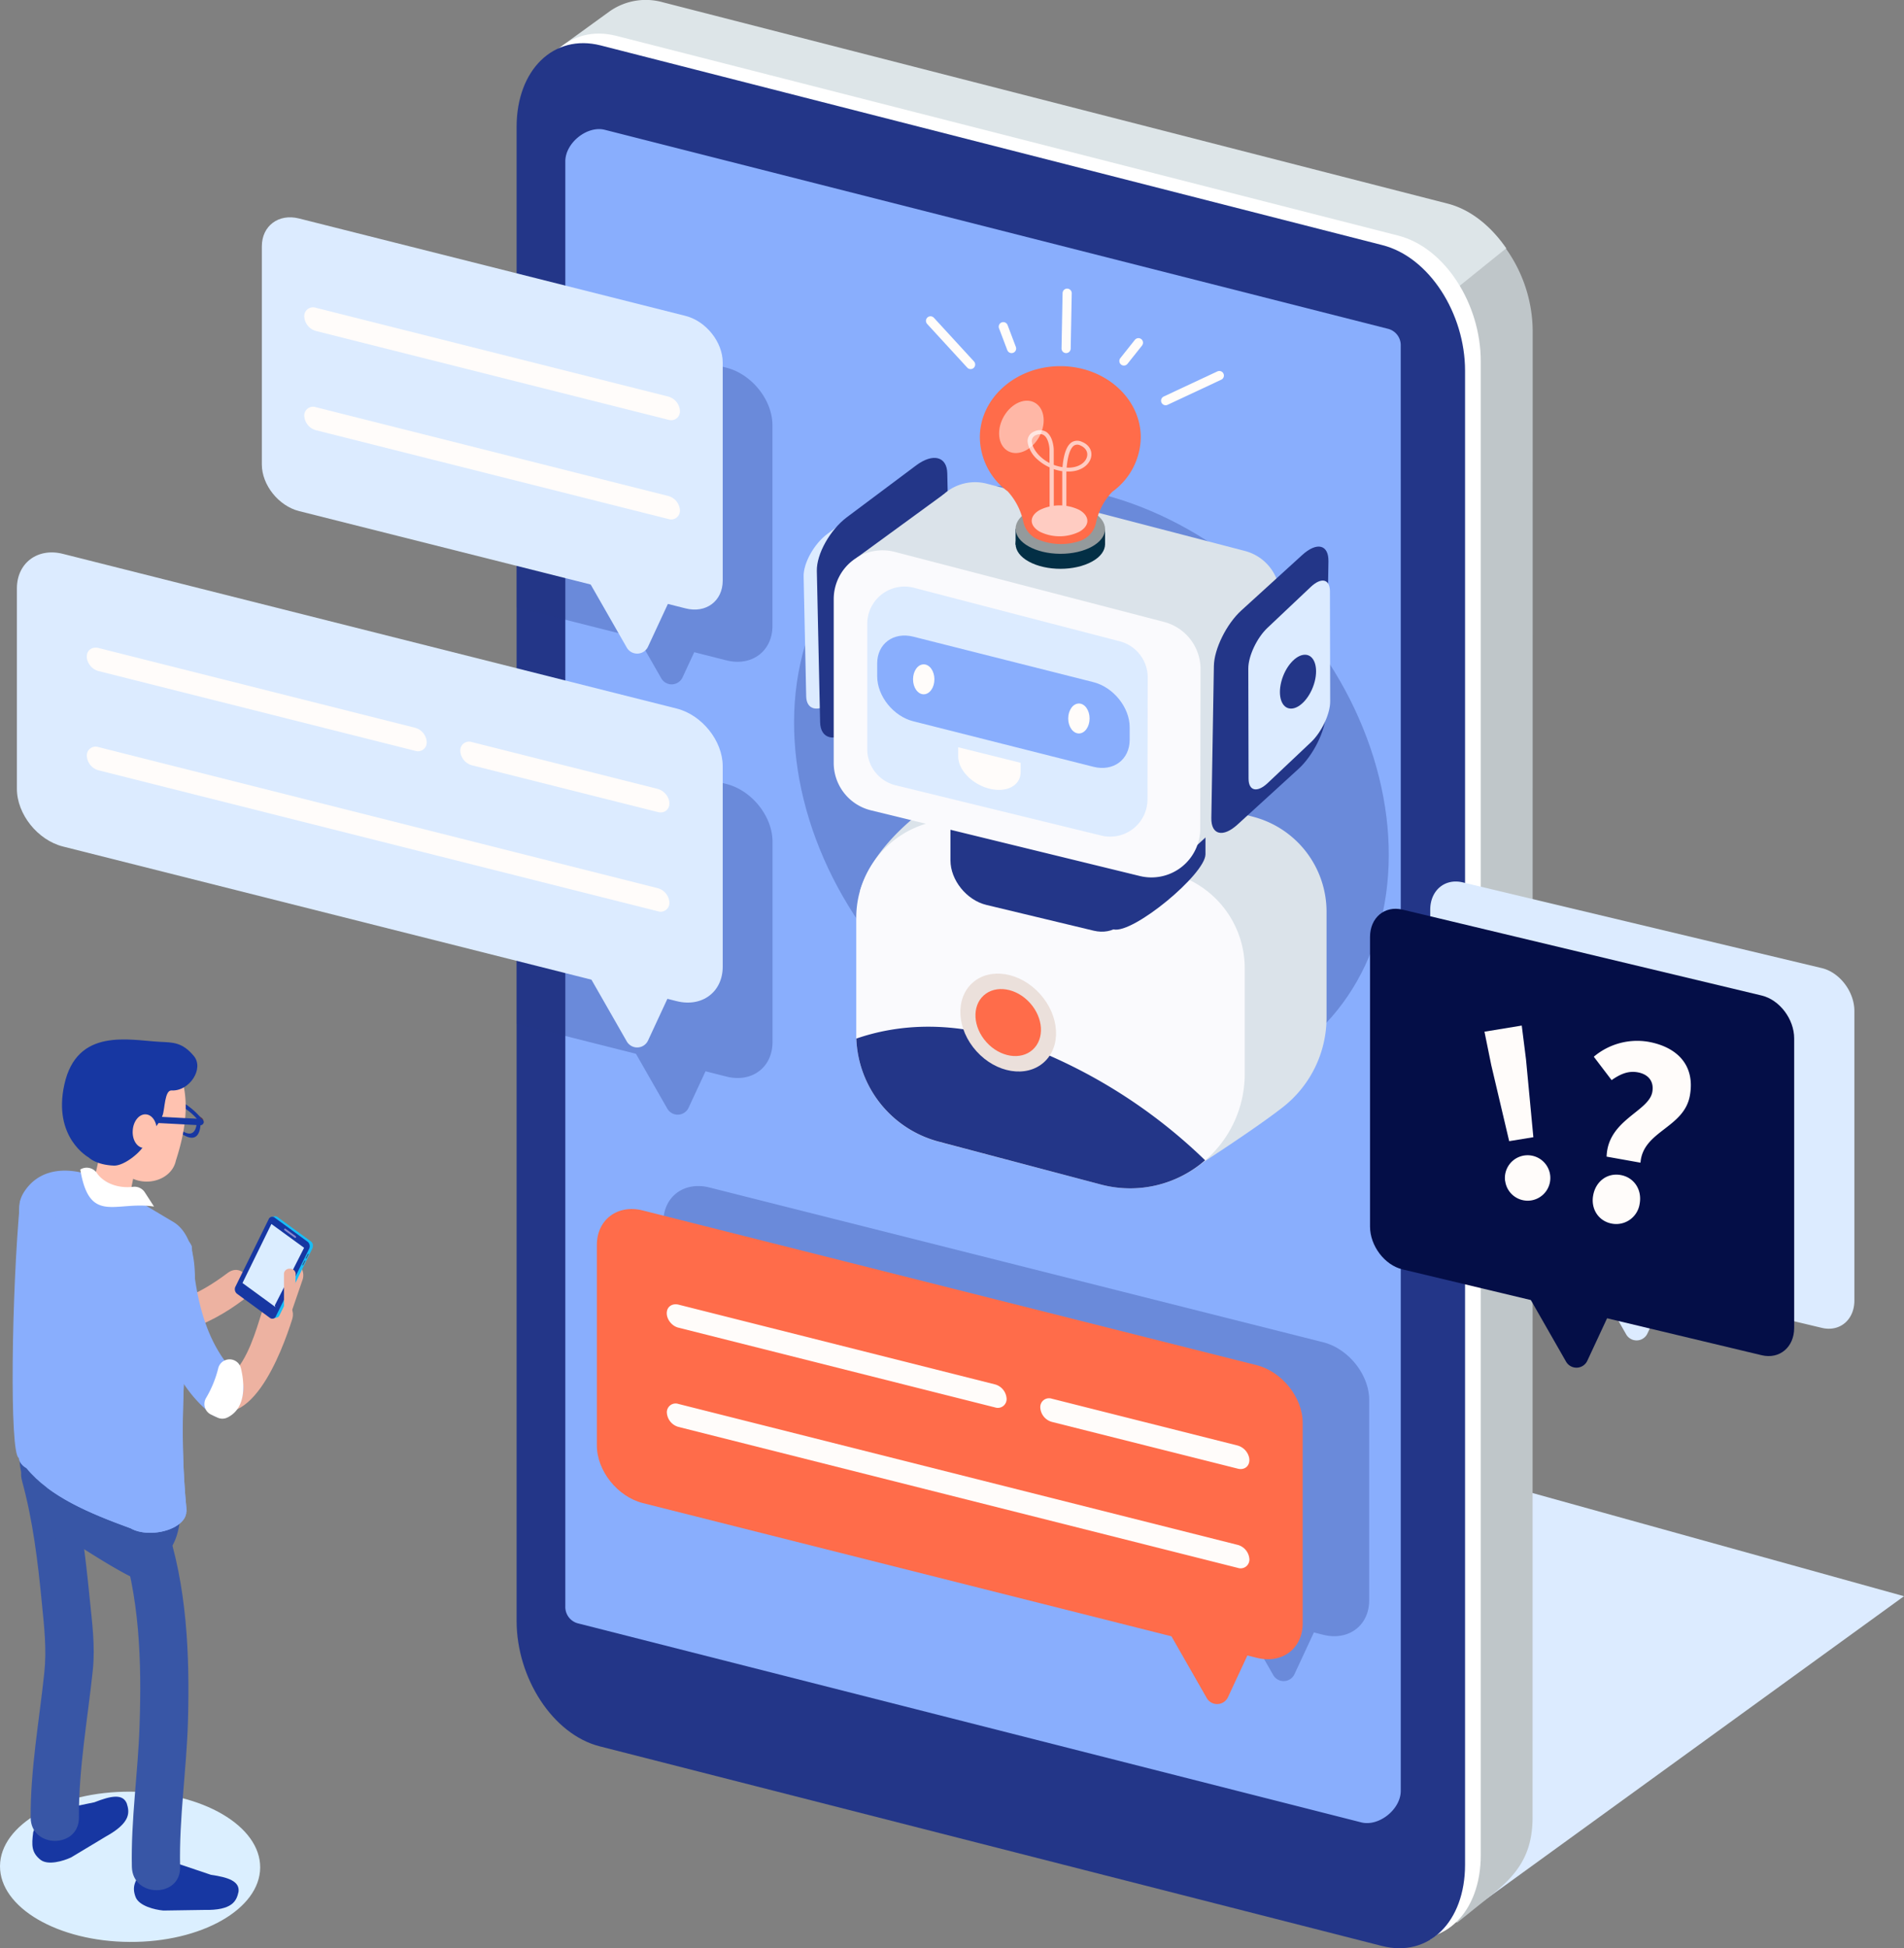 <svg xmlns="http://www.w3.org/2000/svg" viewBox="0 0 651.17 666.09"><rect x="0" y="0" width="651.17" height="666.09" fill="#808080" stroke="none"/><defs><style>.cls-1{fill:#dcebff;}.cls-2{fill:#bfc6c9;}.cls-3{fill:#dde5e8;}.cls-17,.cls-22,.cls-4{fill:#fff;}.cls-5,.cls-7{fill:#233688;}.cls-6{fill:#89aefd;}.cls-7{opacity:0.3;}.cls-18,.cls-8{fill:none;stroke-linecap:round;stroke-linejoin:round;}.cls-8{stroke:#fff;stroke-width:2.9px;}.cls-9{fill:#fffcfa;}.cls-10{fill:#dbe3ea;}.cls-11{fill:#fafafd;}.cls-12{fill:#ebe0db;}.cls-13{fill:#ff6c4a;}.cls-14{fill:#032f45;}.cls-15{fill:#949a9c;}.cls-16{fill:#ffccc2;}.cls-17{opacity:0.51;}.cls-18{stroke:#fffcfa;stroke-width:3.13px;}.cls-19{fill:#040e47;}.cls-20{fill:#dbefff;}.cls-21{fill:#1737a2;}.cls-22{opacity:0.46;}.cls-23{fill:#513554;}.cls-24{fill:#2c4482;}.cls-25{fill:#fcfeff;}.cls-26{fill:#ffc2b0;}.cls-27{fill:#edb2a1;}.cls-28{fill:#3856a6;}.cls-29{fill:#18bdf7;}.cls-30{fill:#45446c;}.cls-31{fill:#dbedff;}.cls-32{fill:#8787cc;}</style></defs><title>chatbot</title><g id="Calque_2" data-name="Calque 2"><g id="image"><polygon class="cls-1" points="489.14 663.17 651.17 545.74 489.14 500.75 489.14 663.17"/><path class="cls-2" d="M524.18,113a49,49,0,0,0-9.15-28l.14-.12c-5.23-7.46-12.35-13-20.19-15L226.82,1.71a21.4,21.4,0,0,0-18,3L192.6,16.94l5.14,523.51a1.41,1.41,0,0,0,.12.69c.1,19.44,13.08,38.43,29.08,42.5l271.44,73.67L510,648c8.87-7.08,14.14-13.86,14.14-26.7Z"/><path class="cls-3" d="M330.13,233.91S183.3,573.13,183.79,553.12l7.3-536.63,17.39-12.6A21.52,21.52,0,0,1,226.65.77L495.07,69.61c7.86,2,14.89,7.7,20,15.33Z"/><path class="cls-4" d="M478,662.05,210.47,593.8c-16.06-4.08-28.42-23.38-28.42-42.9V40.12c0-19.52,12.68-31.94,28.74-27.86L478.14,80.54c16.06,4.08,28.28,23.42,28.28,42.94V634.27C506.42,653.78,494,666.12,478,662.05Z"/><path class="cls-5" d="M472.61,665.32l-267.5-68.25c-16.07-4.08-28.43-23.38-28.43-42.9V43.39c0-19.52,12.68-31.94,28.75-27.86L472.78,83.81c16.06,4.08,28.27,23.42,28.27,42.94V637.54C501.05,657.05,488.67,669.39,472.61,665.32Z"/><path class="cls-6" d="M479.05,118.25a5.78,5.78,0,0,0-4.5-5.87l-267.72-68c-6-1.52-13.49,4.47-13.49,10.78V498h0v51.19a5.8,5.8,0,0,0,4.5,5.88l267.72,68c6,1.52,13.5-4.46,13.5-10.77V169.45h0Z"/><ellipse class="cls-7" cx="373.27" cy="269.64" rx="90.94" ry="113.51" transform="translate(-84.49 319.59) rotate(-42.07)"/><polyline class="cls-8" points="143.5 301.6 155.12 308.51 144.2 316.95"/><path class="cls-7" d="M248.45,268.05,176.68,250V350l40.81,10.28,10.73,18.76a4.1,4.1,0,0,0,7.28-.31l5.79-12.46,7.16,1.81c8.66,2.18,15.75-3.12,15.75-11.79V287.77C264.2,279.1,257.11,270.23,248.45,268.05Z"/><path class="cls-1" d="M201.19,333.05l13.16,23a4.1,4.1,0,0,0,7.28-.3l7.3-15.72-25.28-7Z"/><path class="cls-1" d="M231.41,342.29,21.53,289.42c-8.66-2.19-15.75-11.06-15.75-19.73V201.16c0-8.67,7.09-14,15.75-11.79l209.88,52.88c8.67,2.18,15.76,11.06,15.76,19.72v68.54C247.17,339.17,240.08,344.47,231.41,342.29Z"/><path class="cls-9" d="M225,311.56,33.64,263.35a5.4,5.4,0,0,1-3.94-4.93h0a3,3,0,0,1,3.94-3L225,303.68a5.42,5.42,0,0,1,3.94,4.93h0A3,3,0,0,1,225,311.56Z"/><path class="cls-9" d="M142,248.83,33.77,221.57c-1.88-.47-3.6.36-4,2.1-.52,2.39,1.42,5.13,3.86,5.75L142,256.71a3,3,0,0,0,3.94-2.95h0A5.4,5.4,0,0,0,142,248.83Z"/><path class="cls-9" d="M224.87,269.71l-63.51-16a3,3,0,0,0-3.94,3h0a5.4,5.4,0,0,0,3.94,4.93l63.63,16c2.44.62,4.38-1.14,3.86-3.8A5.62,5.62,0,0,0,224.87,269.71Z"/><path class="cls-7" d="M248.45,125.72l-71.77-18.08V207.69l41.61,10.48,7.86,13.74a4.1,4.1,0,0,0,7.28-.31l4-8.61,11,2.78c8.66,2.18,15.75-3.12,15.75-11.79V145.45C264.2,136.78,257.11,127.91,248.45,125.72Z"/><path class="cls-1" d="M201.19,198.4l13.16,23a4.1,4.1,0,0,0,7.28-.31l7.3-15.71-25.28-7Z"/><path class="cls-1" d="M234.44,208,102.28,174.74c-7-1.76-12.73-8.93-12.73-15.94V84.22c0-7,5.73-11.29,12.73-9.52L234.44,108c7,1.77,12.73,8.94,12.73,15.94v74.58C247.17,205.51,241.44,209.8,234.44,208Z"/><path class="cls-9" d="M228.63,143.53,108,113.15a5.44,5.44,0,0,1-3.94-4.93h0a3,3,0,0,1,3.94-3l120.6,30.38a5.41,5.41,0,0,1,3.94,4.93h0A3,3,0,0,1,228.63,143.53Z"/><path class="cls-9" d="M228.63,177.46,108,147.08a5.41,5.41,0,0,1-3.94-4.93h0a3,3,0,0,1,3.94-2.94l120.6,30.38a5.4,5.4,0,0,1,3.94,4.93h0A3,3,0,0,1,228.63,177.46Z"/><path class="cls-10" d="M410.7,397.89,349.09,371a37.87,37.87,0,0,1-28.22-36.62l-26.73-29.91c7.42-24.56,47.56-48.11,68.84-42.5l65.7,17.31a33.57,33.57,0,0,1,25,32.46v36.05a38.91,38.91,0,0,1-15.08,30.86C429.43,385.83,410.7,397.89,410.7,397.89Z"/><path class="cls-1" d="M303,226.16,284.2,240.22c-4.56,3.42-8.38,2.46-8.48-2.12l-.88-41c-.1-4.58,3.55-11.13,8.11-14.54l18.79-14.06c4.56-3.42,8.37-2.46,8.47,2.12l.89,41C311.2,216.2,307.55,222.74,303,226.16Z"/><path class="cls-11" d="M376.57,405l-55.5-14.63a37.87,37.87,0,0,1-28.23-36.62V313.76A33.57,33.57,0,0,1,335,281.3l65.7,17.31a33.56,33.56,0,0,1,25,32.46v36.05A39.13,39.13,0,0,1,376.57,405Z"/><path class="cls-5" d="M374,318.19l-36.66-8.8c-6.75-1.62-12.28-8.47-12.28-15.22v-53.8c0-6.76,5.53-11,12.28-9.33L374,239.83c6.75,1.62,12.28,8.47,12.28,15.22v53.81C386.31,315.61,380.78,319.81,374,318.19Z"/><path class="cls-5" d="M380.8,317.76l-17.47-25.15c-6.75-1.62-12.27-8.47-12.27-15.22V223.58c0-6.75,5.52-11,12.27-9.33l36.66,8.8c6.76,1.62,12.28,8.47,12.28,15.22v53.81C412.27,298.83,387.55,319.38,380.8,317.76Z"/><path class="cls-5" d="M314.86,231.85l-23.69,17.74c-5.76,4.31-10.57,3.1-10.69-2.68l-1.12-51.7c-.13-5.78,4.48-14,10.23-18.34l23.7-17.73c5.75-4.31,10.56-3.11,10.68,2.68l1.12,51.69C325.22,219.29,320.61,227.54,314.86,231.85Z"/><path class="cls-10" d="M417.84,271.61l-88.17-21.54a16,16,0,0,1-12.2-15.54V180.85a16,16,0,0,1,20-15.48l88.27,23a16,16,0,0,1,12,15.51l-.1,52.27A16,16,0,0,1,417.84,271.61Z"/><polygon class="cls-10" points="292.97 190.71 322.72 169.01 432.29 268 400.92 296.74 292.97 190.71"/><path class="cls-11" d="M389.86,299.52l-92-22.47a16.7,16.7,0,0,1-12.73-16.21v-56a16.69,16.69,0,0,1,20.89-16.15l92.09,23.95a16.68,16.68,0,0,1,12.48,16.18l-.11,54.53A16.69,16.69,0,0,1,389.86,299.52Z"/><path class="cls-1" d="M376.62,285.67,306.33,268.5a12.76,12.76,0,0,1-9.73-12.39v-42.8a12.75,12.75,0,0,1,16-12.34l70.38,18.3a12.76,12.76,0,0,1,9.54,12.37l-.08,41.67A12.75,12.75,0,0,1,376.62,285.67Z"/><path class="cls-6" d="M373.93,262.16l-61.6-15.56C305.53,244.89,300,238,300,231.2v-4.37c0-6.75,5.57-10.87,12.37-9.15l61.6,15.55c6.81,1.72,12.38,8.65,12.38,15.4V253C386.31,259.76,380.74,263.88,373.93,262.16Z"/><path class="cls-9" d="M319.57,232.26c0,2.83-1.64,5.12-3.66,5.12s-3.65-2.29-3.65-5.12,1.63-5.12,3.65-5.12S319.57,229.43,319.57,232.26Z"/><path class="cls-9" d="M372.64,245.65c0,2.83-1.64,5.12-3.65,5.12s-3.66-2.29-3.66-5.12,1.64-5.12,3.66-5.12S372.64,242.82,372.64,245.65Z"/><path class="cls-5" d="M444.1,262.87l-20.82,19c-5,4.6-9.11,3.61-9-2.2l.87-52c.1-5.81,4.31-14.33,9.37-18.94l20.81-18.95c5.05-4.61,9.11-3.62,9,2.2l-.87,52C453.36,249.75,449.15,258.27,444.1,262.87Z"/><path class="cls-1" d="M448.4,253.71l-14.83,14c-3.6,3.4-6.55,2.74-6.56-1.47l-.09-37.7c0-4.22,2.93-10.45,6.53-13.86l14.82-14c3.6-3.41,6.56-2.75,6.57,1.47l.08,37.69C454.93,244.07,452,250.3,448.4,253.71Z"/><path class="cls-9" d="M338.38,269.65h0c-5.89-1.47-10.67-6.38-10.67-11v-3.16l21.35,5.31V264C349.06,268.58,344.28,271.12,338.38,269.65Z"/><path class="cls-5" d="M412.15,396.7a180.59,180.59,0,0,0-61.68-39.25c-24.86-9.47-44.59-6.86-57.6-2.36a37.86,37.86,0,0,0,28.2,35.24L376.57,405A39,39,0,0,0,412.15,396.7Z"/><ellipse class="cls-12" cx="344.81" cy="349.6" rx="14.63" ry="18.27" transform="translate(-145.4 321.13) rotate(-42.07)"/><ellipse class="cls-13" cx="344.81" cy="349.6" rx="10.02" ry="12.5" transform="translate(-145.4 321.13) rotate(-42.07)"/><path class="cls-14" d="M373.48,192c-6,3.31-15.64,3.3-21.64,0s-6-8.72-.07-12,15.65-3.3,21.65,0S379.44,188.73,373.48,192Z"/><rect class="cls-14" x="347.33" y="180.84" width="30.61" height="5.43"/><ellipse class="cls-15" cx="362.63" cy="180.84" rx="8.51" ry="15.3" transform="translate(180.02 542.58) rotate(-89.72)"/><path class="cls-13" d="M390.14,149.53c0-13.44-12.32-24.34-27.51-24.34s-27.52,10.9-27.52,24.34A23.24,23.24,0,0,0,344.64,168,22.35,22.35,0,0,1,350,178.5a8.58,8.58,0,0,0,5.75,6.24,20.42,20.42,0,0,0,13.68.17,8.38,8.38,0,0,0,5.39-6.11,21.68,21.68,0,0,1,5.28-10.34,3.4,3.4,0,0,0,.26-.29A23.29,23.29,0,0,0,390.14,149.53Z"/><path class="cls-16" d="M369.11,181.81a15.4,15.4,0,0,1-13.46,0c-3.72-2.07-3.74-5.42,0-7.47a15.4,15.4,0,0,1,13.46,0C372.79,176.41,372.81,179.76,369.11,181.81Z"/><path class="cls-16" d="M364,179.37a.69.69,0,0,1-.71-.67V161.07l-.24,0a16.1,16.1,0,0,1-2.65-.68v16.8a.72.72,0,0,1-1.43,0V159.8a16,16,0,0,1-4-2.58,10,10,0,0,1-3.47-5.77,3.48,3.48,0,0,1,2.21-3.92,4.32,4.32,0,0,1,4,.07c2.53,1.54,2.67,5.94,2.67,6.12v5.21a15,15,0,0,0,2.9.78l.09,0c.44-4.74,1.53-7.56,3.31-8.59a3.62,3.62,0,0,1,3.31-.07c2.54,1,3.76,3.21,3.1,5.54s-3.32,4.63-7.72,4.63l-.67,0V178.7A.69.69,0,0,1,364,179.37Zm.8-19.49c4,.19,6.38-1.69,6.92-3.61.48-1.68-.4-3.2-2.29-4a2.2,2.2,0,0,0-2,0C366.48,152.84,365.28,154.62,364.79,159.88Zm-9-11.45a4,4,0,0,0-1.52.34,2.19,2.19,0,0,0-1.35,2.53c.26,2.12,2.41,5.15,6,7v-4.55c0-1.08-.45-4.07-2-5A2.23,2.23,0,0,0,355.78,148.43Z"/><path class="cls-17" d="M356.94,143.7c0,4.79-3.41,9.67-7.63,10.91s-7.62-1.64-7.62-6.42,3.41-9.67,7.62-10.91S356.94,138.92,356.94,143.7Z"/><path class="cls-5" d="M449.62,233.06c-1.32,5.09-4.94,9.21-8.09,9.21s-4.63-4.12-3.32-9.21,4.94-9.21,8.09-9.21S450.93,228,449.62,233.06Z"/><line class="cls-18" x1="318.24" y1="109.7" x2="331.95" y2="124.63"/><line class="cls-18" x1="343.13" y1="111.69" x2="345.96" y2="119.16"/><line class="cls-18" x1="389.35" y1="117.17" x2="384.38" y2="123.42"/><line class="cls-18" x1="417.01" y1="128.4" x2="398.65" y2="136.99"/><line class="cls-18" x1="364.97" y1="100.24" x2="364.61" y2="119.16"/><path class="cls-7" d="M452.5,458.91,242.62,406c-8.66-2.18-15.75,3.12-15.75,11.79v68.54c0,8.66,7.09,17.53,15.75,19.72l180.75,45.53,12.07,21.11a4.1,4.1,0,0,0,7.28-.3l6.63-14.26,3.15.79c8.67,2.18,15.76-3.12,15.76-11.78V478.63C468.26,470,461.17,461.09,452.5,458.91Z"/><path class="cls-13" d="M399.55,557.55l13.15,23a4.1,4.1,0,0,0,7.28-.31l7.31-15.71-25.29-7Z"/><path class="cls-13" d="M429.77,566.79,219.88,513.91c-8.66-2.18-15.75-11-15.75-19.72V425.65c0-8.66,7.09-14,15.75-11.78l209.89,52.88c8.66,2.18,15.75,11.05,15.75,19.72V555C445.52,563.67,438.43,569,429.77,566.79Z"/><path class="cls-9" d="M423.35,536.06,232,487.85a5.42,5.42,0,0,1-3.94-4.93h0A3,3,0,0,1,232,480l191.36,48.21a5.41,5.41,0,0,1,3.94,4.93h0A3,3,0,0,1,423.35,536.06Z"/><path class="cls-9" d="M340.32,473.33l-108.2-27.26c-1.88-.48-3.6.35-4,2.1-.53,2.39,1.41,5.13,3.85,5.74L340.32,481.2a3,3,0,0,0,3.94-2.94h0A5.38,5.38,0,0,0,340.32,473.33Z"/><path class="cls-9" d="M423.22,494.21l-63.5-16a3,3,0,0,0-3.94,3h0a5.4,5.4,0,0,0,3.94,4.93l63.63,16c2.44.62,4.38-1.14,3.85-3.8A5.61,5.61,0,0,0,423.22,494.21Z"/><path class="cls-1" d="M623.09,331,500.25,301.68c-6.11-1.46-11.11,2.75-11.11,9.35v99c0,6.6,5,13.2,11.11,14.65l43.9,10.49,12,21.05a4.1,4.1,0,0,0,7.28-.31l6.75-14.52L623.09,454c6.11,1.46,11.11-2.75,11.11-9.35v-99C634.2,339.07,629.2,332.48,623.09,331Z"/><path class="cls-19" d="M522.44,442.54l13.15,23a4.1,4.1,0,0,0,7.28-.31l7.31-15.71-25.29-7Z"/><path class="cls-19" d="M602.5,463.35,479.66,434c-6.11-1.45-11.11-8.05-11.11-14.65v-99c0-6.6,5-10.81,11.11-9.35L602.5,340.37c6.11,1.46,11.11,8.05,11.11,14.65v99C613.61,460.6,608.61,464.81,602.5,463.35Z"/><path class="cls-9" d="M510,364.11l-2.31-11.38,12.75-2.09,1.45,11.52,2.52,26.65-8.27,1.35Zm4.74,39.64a7.77,7.77,0,1,1,9,6.66A7.76,7.76,0,0,1,514.77,403.75Z"/><path class="cls-9" d="M565.09,373.35c.66-3.68-1.42-6.09-5-6.73-3.33-.6-6.06.68-8.92,2.67l-6.09-8a23,23,0,0,1,18.63-5.11c9.61,1.72,16.13,7.8,14.23,18.4-2,11.14-16.06,12.06-16.89,22.94l-11.59-2.07C549.85,382.87,563.88,380.09,565.09,373.35Zm-20.22,35.33c.85-4.76,4.82-7.76,9.4-6.94s7.35,5,6.5,9.78a8.09,8.09,0,0,1-9.47,6.84C546.72,417.54,544,413.35,544.87,408.68Z"/><ellipse class="cls-20" cx="44.49" cy="638.26" rx="25.69" ry="44.49" transform="translate(-594 679.29) rotate(-89.69)"/><path class="cls-21" d="M72.16,641l-17.82-6L49,639.22c-2.82,3.66-4,5.79-2.61,9.41,1.19,3,6.49,4.31,9.48,4.58L69.66,653c10,.24,11.25-3.19,11.92-6.22h0C82,643.23,78.14,641.85,72.16,641Z"/><path class="cls-21" d="M32.27,616.2,13.84,620l-2.48,6.4c-.6,4.59-.57,7,2.48,9.45,2.55,2,7.77.46,10.49-.81l11.84-7.12c8.78-4.84,8.12-8.42,7.17-11.37h0C41.93,613.18,37.88,614,32.27,616.2Z"/><path class="cls-22" d="M53.09,373.73l-.22,1.93s-.61,5.83-5.86,2-4-11-4-11S47.43,366.74,53.09,373.73Z"/><path class="cls-23" d="M47,377.8c6.85,5,7.6-1.82,7.6-1.82l.05,0,.13-2.33c-7.23-8.36-12.55-8.81-12.55-8.81S40.1,372.83,47,377.8Zm-3.68-10.88s4.26.41,9.78,6.88l-.2,1.67s-.55,5-5.65,1.34S43.27,366.92,43.27,366.92Z"/><polygon class="cls-23" points="57.13 377.69 53.02 375.02 53.15 372.48 57.27 375.15 57.13 377.69"/><path class="cls-23" d="M42.26,366.86l-.73-.48a1.77,1.77,0,0,1-.67-1.46h0c0-.54.37-.78.77-.52l.73.48a1.75,1.75,0,0,1,.67,1.45h0C43,366.88,42.65,367.11,42.26,366.86Z"/><path class="cls-23" d="M68.87,384.16l-.73-.47a1.79,1.79,0,0,1-.67-1.46h0c0-.55.38-.78.78-.52l.73.47a1.8,1.8,0,0,1,.66,1.46h0C69.61,384.19,69.27,384.42,68.87,384.16Z"/><path class="cls-21" d="M68.55,382s-5-6.27-12.61-7.54l-.13,2.33.06,0a13.81,13.81,0,0,0,6.9,11.25C69.68,392.06,68.55,382,68.55,382Zm-5.91,4.83a10.26,10.26,0,0,1-5.14-8.36v-1.81c5.81.9,9.83,5.87,9.83,5.87S67.78,389.81,62.64,386.85Z"/><path class="cls-24" d="M58.33,379.91h0c-.15-.24-.17-.53,0-.64L59.83,378c.13-.1.36,0,.52.26h0c.15.24.16.53,0,.64l-1.54,1.26C58.71,380.27,58.48,380.16,58.33,379.91Z"/><path class="cls-25" d="M43.66,370h0c-.15-.24-.16-.53,0-.64l1.53-1.25c.14-.11.37,0,.52.25h0c.15.25.16.53,0,.64l-1.54,1.26C44,370.4,43.81,370.28,43.66,370Z"/><path class="cls-26" d="M31.59,406.15l4.18-18.6,11.34,7.64L43.7,412.13C43.36,414.88,30.77,412.47,31.59,406.15Z"/><path class="cls-26" d="M42.29,359.73s-10.08-9.51-13,9.51A33.58,33.58,0,0,0,43.62,402c6.28,4.23,15.18,1.34,16.53-5.2,3.05-9.38,4.42-18.37,2.42-26.58,1.64-7.89-4.25-5.88-13.63-7.81Z"/><path class="cls-21" d="M30.33,395.73S18,389,22,370.83c4.3-19.61,22.27-15.18,32.54-14.64,4.55.24,7.76.06,11.75,4.85,3.62,4.35-1.55,12.13-7.61,11.78-2.41-.14-2.28,6.42-3.09,8.54-1.44,3.78-4.15,5.32-5.62,9-1.38,3.45-7.5,8.28-11,8.16C32.77,398.28,30.33,395.73,30.33,395.73Z"/><path class="cls-21" d="M68.48,384.72l-17-.9a1.1,1.1,0,0,1-1-1.16h0a1.09,1.09,0,0,1,1.16-1l17,.9a1.11,1.11,0,0,1,1,1.16h0A1.11,1.11,0,0,1,68.48,384.72Z"/><path class="cls-26" d="M53.6,387c-.2,3.17-2.2,5.63-4.48,5.49a2.87,2.87,0,0,1-.72-.14c-1.9-.6-3.21-3-3-5.87.2-3.17,2.2-5.63,4.48-5.48S53.8,383.78,53.6,387Z"/><path class="cls-27" d="M93.69,451.27h0a4.81,4.81,0,0,1-3-6.1l3.68-10.71a4.81,4.81,0,0,1,6.1-3h0a4.81,4.81,0,0,1,3,6.1l-3.68,10.71A4.8,4.8,0,0,1,93.69,451.27Z"/><path class="cls-27" d="M16.23,431.92c5.1,10.17,13.54,18.86,24.4,22.72,15,5.34,30.56-1.18,42.59-10.25,5.39-4.07.11-13.29-5.36-9.17-9.74,7.34-22.07,13.79-34.41,9.18-8.25-3.08-14.2-10.16-18.05-17.84-3.06-6.11-12.23-.74-9.17,5.36Z"/><path class="cls-28" d="M40.74,525c7.06,20.74,7.72,43,7,64.72-.5,16.14-3,32.42-2.64,48.57.26,10.6,16.76,10.64,16.5,0-.4-16.63,2.23-33.39,2.69-50,.61-22.58-.35-46.1-7.68-67.66-3.41-10-19.35-5.71-15.92,4.39Z"/><path class="cls-28" d="M7.55,506.37c3.71,13.54,5.39,27.5,6.74,41.45.79,8.14,1.73,15.89.87,24-1.73,16.39-4.77,33.09-4.67,49.6.07,10.62,16.57,10.64,16.5,0-.1-16.78,3-33.73,4.75-50.39.88-8.38-.28-16.56-1.11-24.94-1.47-14.81-3.22-29.74-7.17-44.12-2.81-10.22-18.73-5.88-15.91,4.39Z"/><path class="cls-28" d="M21.07,528.19h0c1.52,1.71-5-6.6-3.07-5.42,4.09,2.47,27,18,31.76,18.11,5.76.1,2.41-5.47,6.69-9.31,4.07-3.65,5-9.58,5.43-15a9.49,9.49,0,0,0-.42-4.47,9.56,9.56,0,0,0-3.3-3.54C48,500.82,28,481.76,13.75,487.86-2.69,494.9,13.78,520,21.07,528.19Z"/><path class="cls-6" d="M9.13,406.26c-3,3.88-2.66,6.28-2.52,11.59a11.86,11.86,0,0,0,8.66,11.07l51,14.31s2.93-19.63-7.13-25.54c-5.42-3.18-13.83-8.27-20.43-12.29C29,399.49,16.09,397.28,9.13,406.26Z"/><path class="cls-6" d="M6.44,498.47c-3.25-1.25-2.48-57.07.44-87.9l57.43,27.32c-.29,26.24-3.6,46.95-.46,78.93Z"/><path class="cls-6" d="M44.69,522.53C30.5,517.36,17,511.69,9.05,502c-3.9-2.25-3.41-6.22,1.09-8.82h0c4.51-2.6,11.38-2.88,15.28-.63l35.65,20.58c3.9,2.25,3.4,6.22-1.1,8.82h0C55.47,524.5,48.59,524.79,44.69,522.53Z"/><path class="cls-6" d="M64.31,437.89l-9.46-4.5c-.39,25.58-3.53,46.13-.44,77.54l-.16-.05c.07,1.77-1.19,3.66-3.72,5.12h0c-4.5,2.6-11.38,2.89-15.28.63a162.69,162.69,0,0,1-19.42-8.19c7.84,6,18.15,10.19,28.86,14.09,3.9,2.26,10.78,2,15.28-.63h0c2.53-1.46,3.79-3.35,3.72-5.13l.16.05C60.71,484.84,64,464.13,64.31,437.89Z"/><path class="cls-4" d="M52.68,412.52c-13.17-2-22.07,6.3-25.22-12.67h0a4.21,4.21,0,0,1,5.69,1.24c2.26,3.27,7.07,5.33,12.38,4.68a4.18,4.18,0,0,1,4,1.89Z"/><path class="cls-27" d="M52.29,430.93c.62,8.52.59,17.45,3.55,25.56,2.77,7.57,6.27,17.28,12.54,22.69C85,493.49,96.5,461.83,99.91,451.12c2.08-6.52-8.17-9.32-10.24-2.82-2.29,7.2-4.84,16.27-10.37,21.79-2.64,2.64-3.45,2.29-5.81-1.07-8.18-11.66-9.58-24.41-10.58-38.09-.5-6.77-11.12-6.83-10.62,0Z"/><path class="cls-6" d="M49.34,430.77C52.55,457.92,61.12,475.19,73,484c6.23,3.46,12.07-6.39,9.68-12.33-11.81-10.5-16-26.88-17.08-45.58a8.56,8.56,0,0,0-10.15-4.74h0A8,8,0,0,0,49.34,430.77Z"/><path class="cls-4" d="M82.42,467.9c1,4.18,2.28,13.43-4.72,16.78a3.92,3.92,0,0,1-3.3,0l-2.14-1a4,4,0,0,1-1.83-5.63A37.84,37.84,0,0,0,74.59,468a4,4,0,0,1,5.29-3h0A4,4,0,0,1,82.42,467.9Z"/><path class="cls-29" d="M93.55,450.77l-11.5-8.58a2,2,0,0,1-.47-2.49l11.28-22.88a1.35,1.35,0,0,1,2-.68l11.45,8.35a2,2,0,0,1,.46,2.48L95.56,449.75c-.28.57-.57.64-1.15.79Z"/><path class="cls-29" d="M94.88,427.63s-13.73,12.94-13.3,12.07L92.87,416l1.08-.11a1.18,1.18,0,0,1,.93.22l11.45,8.35a1.74,1.74,0,0,1,.64,1.07Z"/><path class="cls-21" d="M92.38,450.63,81,442.29a2,2,0,0,1-.43-2.49l11.28-22.88a1.33,1.33,0,0,1,2-.68l11.4,8.34a2,2,0,0,1,.42,2.48L94.36,450A1.32,1.32,0,0,1,92.38,450.63Z"/><path class="cls-30" d="M105.2,428.88l-.65,1.31c0,.09,0,.14.12.11h0a.43.43,0,0,0,.24-.22l.64-1.31c0-.09,0-.13-.07-.11h0A.42.42,0,0,0,105.2,428.88Z"/><path class="cls-30" d="M104.07,431.17l-.65,1.31c0,.09,0,.14.12.11h0a.43.43,0,0,0,.24-.22l.64-1.31c0-.09,0-.14-.07-.11h0A.42.42,0,0,0,104.07,431.17Z"/><path class="cls-31" d="M94.17,446.86l-11.24-8.2,9.89-20.18L104,426.62,94,446.28C93.92,446.45,94.32,447,94.17,446.86Z"/><path class="cls-32" d="M100.85,423.22l-3.53-2.57a.37.37,0,0,1-.09-.45h0a.25.25,0,0,1,.37-.13l3.53,2.58a.37.37,0,0,1,.09.45h0A.25.25,0,0,1,100.85,423.22Z"/><path class="cls-27" d="M98.11,447.42l1.37-2.86c-1.1,0-2.39,4.48-2.36,3.56l0-12.75a1.87,1.87,0,0,1,2-1.6h0a1.87,1.87,0,0,1,2,1.71l-.18,6.3C101,442.69,99.21,447.45,98.11,447.42Z"/></g></g></svg>